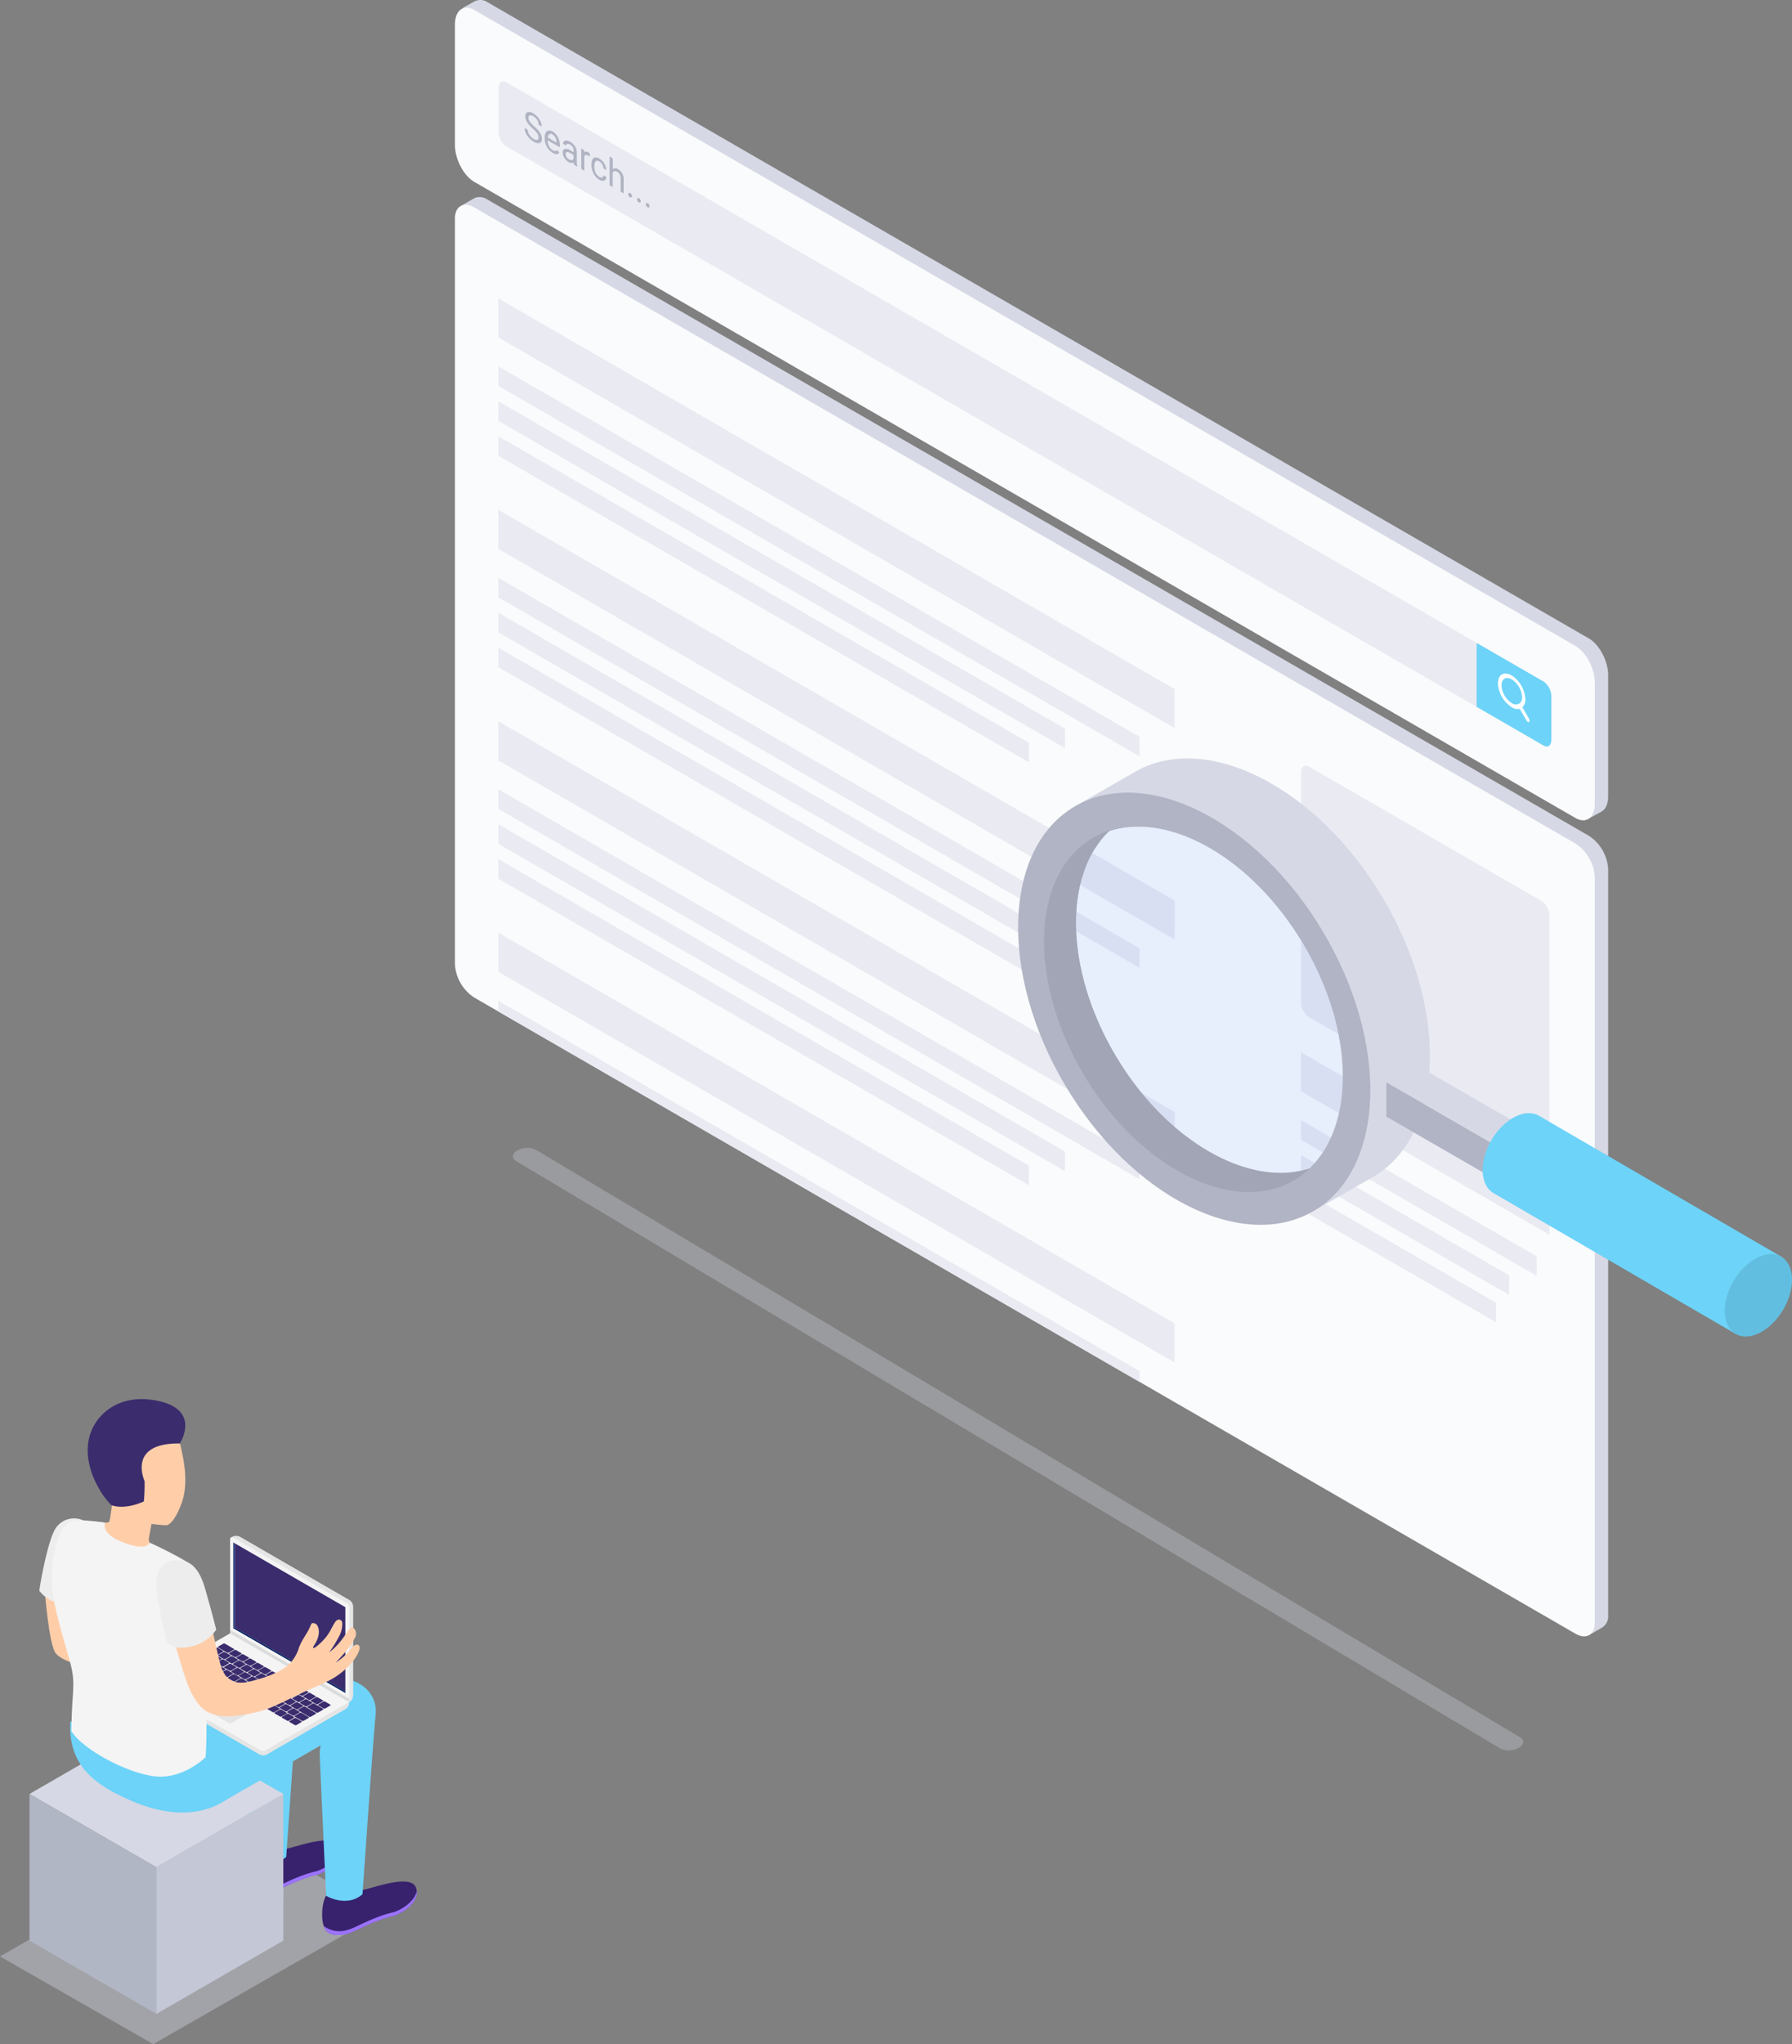 <?xml version="1.0" encoding="UTF-8"?> <svg xmlns="http://www.w3.org/2000/svg" viewBox="0 0 438.57 500"><rect x="0" y="0" width="438.57" height="500" fill="#808080" stroke="none"/><defs><style>.cls-1,.cls-11,.cls-12{fill:#d6d8e5;}.cls-2{fill:#fafbfc;}.cls-3{fill:#e9eaf2;}.cls-4{fill:#6DD3F8;}.cls-5{fill:#b0b3c1;}.cls-6{fill:#fff;}.cls-7{fill:#b1b4c4;}.cls-8{fill:#a1a5b5;}.cls-9{fill:#3e7eff;}.cls-10,.cls-9{opacity:0.1;}.cls-11{opacity:0.3;}.cls-12{opacity:0.4;}.cls-13{fill:#b1b6c4;}.cls-14{fill:#c4c7d6;}.cls-15{fill:#38226d;}.cls-16{fill:#9c73ff;}.cls-17{fill:#ffcea9;}.cls-18{fill:#ededed;}.cls-19{fill:#e5e5e5;}.cls-20{fill:#f4f4f4;}.cls-21{fill:#bfbfbf;}.cls-22{fill:#3a2c6d;}.cls-23{fill:#dceeff;}.cls-24{fill:#dbdbdb;}.cls-25{fill:#1e3779;}.cls-26{fill:#031f60;}</style></defs><title>Search_SVG</title><g id="Слой_2" data-name="Слой 2"><g id="Слой_1-2" data-name="Слой 1"><path class="cls-1" d="M388.86,204.44,119.34,48.84a3.44,3.44,0,0,0-3.16-.42h0l0,0-.27.16-2.94,1.7,1.69,2.39V233.94a10.44,10.44,0,0,0,4.72,8.18L388.53,397.54l.38,2.41,3.27-1.89h0a3.31,3.31,0,0,0,1.4-3.06V212.62A10.44,10.44,0,0,0,388.86,204.44Z"></path><path class="cls-2" d="M390.3,214.52V396.89c0,3-2.1,4.23-4.72,2.72L116.06,244a10.44,10.44,0,0,1-4.72-8.18V53.46c0-3,2.11-4.24,4.72-2.73L385.58,206.34A10.41,10.41,0,0,1,390.3,214.52Z"></path><polygon class="cls-3" points="287.46 178.09 121.97 82.54 121.97 73 287.46 168.55 287.46 178.09"></polygon><polygon class="cls-3" points="278.88 185 121.97 94.4 121.97 89.63 278.88 180.23 278.88 185"></polygon><polygon class="cls-3" points="260.62 183 121.97 102.94 121.97 98.17 260.62 178.23 260.62 183"></polygon><polygon class="cls-3" points="251.81 186.45 121.97 111.49 121.97 106.72 251.81 181.68 251.81 186.45"></polygon><polygon class="cls-3" points="379.21 302.03 318.4 266.92 318.4 257.38 379.21 292.48 379.21 302.03"></polygon><polygon class="cls-3" points="376.06 312.07 318.4 278.78 318.4 274.01 376.06 307.3 376.06 312.07"></polygon><polygon class="cls-3" points="369.35 316.74 318.4 287.32 318.4 282.55 369.35 311.97 369.35 316.74"></polygon><polygon class="cls-3" points="366.11 323.41 318.4 295.87 318.4 291.1 366.11 318.64 366.11 323.41"></polygon><polygon class="cls-3" points="287.46 229.81 121.97 134.26 121.97 124.72 287.46 220.27 287.46 229.81"></polygon><polygon class="cls-3" points="278.88 236.72 121.97 146.13 121.97 141.35 278.88 231.95 278.88 236.72"></polygon><polygon class="cls-3" points="260.62 234.72 121.97 154.67 121.97 149.9 260.62 229.95 260.62 234.72"></polygon><polygon class="cls-3" points="251.81 238.18 121.97 163.21 121.97 158.44 251.81 233.4 251.81 238.18"></polygon><polygon class="cls-3" points="287.46 281.54 121.97 185.99 121.97 176.44 287.46 272 287.46 281.54"></polygon><polygon class="cls-3" points="278.88 288.45 121.97 197.85 121.97 193.08 278.88 283.67 278.88 288.45"></polygon><polygon class="cls-3" points="260.62 286.45 121.97 206.39 121.97 201.62 260.62 281.67 260.62 286.45"></polygon><polygon class="cls-3" points="251.81 289.9 121.97 214.94 121.97 210.16 251.81 285.13 251.81 289.9"></polygon><polygon class="cls-3" points="287.46 333.26 121.97 237.71 121.97 228.17 287.46 323.72 287.46 333.26"></polygon><polygon class="cls-3" points="278.89 335.4 278.89 338.02 121.97 247.42 121.97 244.8 278.89 335.4"></polygon><path class="cls-3" d="M377.32,281.69l-57-32.92a4.55,4.55,0,0,1-1.89-3.61V188.93c0-1.39.85-2,1.89-1.43l57,32.92a4.55,4.55,0,0,1,1.89,3.61v56.23C379.21,281.65,378.36,282.29,377.32,281.69Z"></path><path class="cls-1" d="M388.86,156.17,119.34.56a3.11,3.11,0,0,0-3-.31h0l0,0-.06,0-3,1.68,1.32,2.14V33.64c0,3.47,2.12,7.51,4.73,9L388.28,197.94l.14,2.52,3.41-1.88.08-.05.1-.05h0c1-.59,1.57-1.91,1.57-3.77V165.2C393.58,161.72,391.46,157.68,388.86,156.17Z"></path><path class="cls-2" d="M385.58,200.09,116.06,44.48c-2.61-1.51-4.72-5.55-4.72-9V6c0-3.47,2.11-5.07,4.72-3.57L385.58,158c2.61,1.51,4.73,5.55,4.73,9v29.51C390.31,200,388.19,201.59,385.58,200.09Z"></path><path class="cls-3" d="M377.32,182.09,123.86,35.76A4.52,4.52,0,0,1,122,32.15V21.55c0-1.39.84-2,1.89-1.43L377.32,166.46a4.53,4.53,0,0,1,1.89,3.61v10.59C379.21,182.06,378.36,182.7,377.32,182.09Z"></path><path class="cls-4" d="M377.79,182.37,361.4,172.9V157.27l16.39,9.46a4.53,4.53,0,0,1,1.89,3.61v10.6C379.68,182.33,378.83,183,377.79,182.37Z"></path><path class="cls-5" d="M130.47,31.53A8,8,0,0,1,129,29.9a2.83,2.83,0,0,1-.44-1.44q0-.8.54-1a1.71,1.71,0,0,1,1.43.3,4.35,4.35,0,0,1,1.79,2,2.94,2.94,0,0,1,.26,1.18l-.77-.45a2.19,2.19,0,0,0-.33-1.15,2.63,2.63,0,0,0-.95-.89,1.16,1.16,0,0,0-.88-.23c-.21.07-.32.28-.32.62a1.57,1.57,0,0,0,.3.87,5.75,5.75,0,0,0,1,1.11A10.72,10.72,0,0,1,131.82,32a4.29,4.29,0,0,1,.61,1,2.65,2.65,0,0,1,.19,1c0,.54-.18.87-.55,1a2,2,0,0,1-1.47-.36,5,5,0,0,1-1.12-.91,4.69,4.69,0,0,1-.8-1.19,3,3,0,0,1-.28-1.21l.77.45a2.08,2.08,0,0,0,.39,1.18,3.21,3.21,0,0,0,1,1,1.34,1.34,0,0,0,.93.25c.22-.07.32-.27.32-.6a1.63,1.63,0,0,0-.3-.93A6.87,6.87,0,0,0,130.47,31.53Z"></path><path class="cls-5" d="M135.28,37.39a3.88,3.88,0,0,1-1.43-1.49,4.3,4.3,0,0,1-.55-2.1v-.15a2.39,2.39,0,0,1,.25-1.19.94.94,0,0,1,.68-.51,1.41,1.41,0,0,1,1,.22,3.32,3.32,0,0,1,1.31,1.39,4.59,4.59,0,0,1,.47,2.11V36L134,34.33a3.15,3.15,0,0,0,.37,1.41,2.41,2.41,0,0,0,.91,1,1.14,1.14,0,0,0,.66.2.79.79,0,0,0,.48-.22l.45.67C136.55,37.8,136,37.81,135.28,37.39Zm-.09-4.52a.69.69,0,0,0-.75-.06,1.07,1.07,0,0,0-.37.84l2.16,1.25v-.07a2.65,2.65,0,0,0-.31-1.18A1.9,1.9,0,0,0,135.19,32.87Z"></path><path class="cls-5" d="M140.49,40.3a2.37,2.37,0,0,1-.11-.58,1.16,1.16,0,0,1-1.23-.09,3,3,0,0,1-1-1,2.33,2.33,0,0,1-.41-1.29c0-.52.17-.82.51-.91a2.07,2.07,0,0,1,1.44.4l.72.41v-.39a1.66,1.66,0,0,0-.23-.84,1.8,1.8,0,0,0-.68-.66.91.91,0,0,0-.67-.15.37.37,0,0,0-.26.4l-.75-.43a.79.79,0,0,1,.23-.59.81.81,0,0,1,.63-.19,2.07,2.07,0,0,1,.86.3,3.18,3.18,0,0,1,1.17,1.1,2.79,2.79,0,0,1,.44,1.44v2.3a4.08,4.08,0,0,0,.15,1.18v.07ZM139.26,39a1.13,1.13,0,0,0,.66.17.53.53,0,0,0,.45-.28v-1l-.58-.34c-.9-.52-1.35-.47-1.35.14a1.35,1.35,0,0,0,.23.76A1.69,1.69,0,0,0,139.26,39Z"></path><path class="cls-5" d="M144.35,38.32a3.27,3.27,0,0,0-.36-.25q-.72-.42-1,.15v3.54l-.73-.43v-5l.71.41,0,.58c.24-.3.58-.33,1-.07a1.27,1.27,0,0,1,.32.25Z"></path><path class="cls-5" d="M146.69,43.28a.82.82,0,0,0,.69.12.52.52,0,0,0,.33-.5l.69.4a1,1,0,0,1-.25.67.87.87,0,0,1-.63.26,1.65,1.65,0,0,1-.83-.25,3.6,3.6,0,0,1-1.4-1.49,4.54,4.54,0,0,1-.53-2.16v-.15A2.41,2.41,0,0,1,145,39a.85.85,0,0,1,.66-.49,1.6,1.6,0,0,1,1,.27,3.39,3.39,0,0,1,1.21,1.2,3.27,3.27,0,0,1,.51,1.6l-.69-.4a2.31,2.31,0,0,0-.32-1,2.13,2.13,0,0,0-.71-.72q-.56-.31-.87,0a1.64,1.64,0,0,0-.31,1.17v.16a3.54,3.54,0,0,0,.31,1.51A2.19,2.19,0,0,0,146.69,43.28Z"></path><path class="cls-5" d="M150,41.4a1,1,0,0,1,1.28,0A2.79,2.79,0,0,1,152.63,44v3.3l-.74-.43v-3.3a1.87,1.87,0,0,0-.21-.92A1.81,1.81,0,0,0,151,42a.93.93,0,0,0-.63-.14.64.64,0,0,0-.43.34v3.55l-.74-.43V38.28l.74.42Z"></path><path class="cls-5" d="M153.75,47.52a.36.36,0,0,1,.12-.31c.07-.05.19,0,.34,0a1,1,0,0,1,.34.35.88.88,0,0,1,.12.44.3.3,0,0,1-.12.28c-.08.05-.19,0-.34,0a.85.85,0,0,1-.34-.34A.84.84,0,0,1,153.75,47.52Z"></path><path class="cls-5" d="M155.9,48.76a.33.33,0,0,1,.12-.3c.07-.06.19,0,.34,0a.95.95,0,0,1,.46.79.3.3,0,0,1-.12.28c-.07,0-.19,0-.34,0a.85.85,0,0,1-.34-.34A.84.84,0,0,1,155.9,48.76Z"></path><path class="cls-5" d="M158.05,50a.33.33,0,0,1,.12-.3c.07-.06.19,0,.34,0a.8.8,0,0,1,.34.34.91.91,0,0,1,.12.44.32.32,0,0,1-.12.29c-.07,0-.19,0-.34-.06a.85.85,0,0,1-.34-.34A.84.84,0,0,1,158.05,50Z"></path><g id="Search"><path class="cls-6" d="M374.19,175.76l-1.6-2.75a2.57,2.57,0,0,0,.72-2,7.42,7.42,0,0,0-3.35-5.81c-1.86-1.07-3.36-.2-3.36,1.94A7.4,7.4,0,0,0,370,173a2.61,2.61,0,0,0,1.94.4l1.61,2.79c.19.32.49.5.68.39S374.37,176.09,374.19,175.76Zm-2.37-3.64a.28.28,0,0,0-.18,0,.27.27,0,0,0-.1.13A1.91,1.91,0,0,1,370,172a5.56,5.56,0,0,1-2.52-4.36c0-1.61,1.13-2.26,2.52-1.45a5.55,5.55,0,0,1,2.51,4.36A1.83,1.83,0,0,1,371.82,172.12Z"></path></g><path class="cls-1" d="M338.43,219.64c-16.2-27.3-43.47-41-60.91-30.69l-15.16,8.71,5.81,9.67a22.31,22.31,0,0,1,3.3-4.09c14.74-4.78,35,6.63,47.5,27.64s12.76,44.29,1.51,54.94a21.59,21.59,0,0,1-4.55.91l5.67,9.42,14.57-8.35C353.61,277.45,354.62,246.93,338.43,219.64Z"></path><path class="cls-7" d="M323.85,228c-16.2-27.3-43.47-41-60.91-30.69s-18.45,40.87-2.25,68.17,43.47,41,60.91,30.68S340.05,255.28,323.85,228Zm-3.37,57.83c-14.75,4.78-35-6.63-47.5-27.65s-12.76-44.28-1.51-54.93c14.74-4.78,35,6.63,47.5,27.64S331.73,275.17,320.48,285.82Z"></path><path class="cls-8" d="M273,258.17c-12.47-21-12.76-44.28-1.51-54.93,6.43-2.09,13.92-1.09,21.35,2.44-9.12-4.34-18.31-4.91-25.54-.62-14.85,8.81-15.79,34.67-2.1,57.74s36.84,34.64,51.69,25.83a20.2,20.2,0,0,0,3.61-2.81C305.73,290.6,285.45,279.19,273,258.17Z"></path><path class="cls-9" d="M319,230.88c-12.47-21-32.76-32.42-47.5-27.64-11.25,10.65-11,33.92,1.51,54.93s32.75,32.43,47.5,27.65C331.73,275.17,331.44,251.9,319,230.88Z"></path><polygon class="cls-7" points="339.29 264.71 371.98 283.56 371.98 291.98 339.29 273.13 339.29 264.71"></polygon><polygon class="cls-1" points="346.58 260.5 379.27 279.35 371.98 283.56 339.29 264.71 346.58 260.5"></polygon><path class="cls-4" d="M365.05,278.8c3.09-5.22,8.3-7.84,11.63-5.86l59.38,34.52-11.31,18.8-59.27-34.45C362.15,289.83,362,284,365.05,278.8Z"></path><path class="cls-4" d="M436.38,320.4c-3.1,5.21-8.3,7.84-11.63,5.86s-3.53-7.8-.43-13,8.3-7.84,11.63-5.86S439.47,315.19,436.38,320.4Z"></path><path class="cls-10" d="M436.38,320.4c-3.1,5.21-8.3,7.84-11.63,5.86s-3.53-7.8-.43-13,8.3-7.84,11.63-5.86S439.47,315.19,436.38,320.4Z"></path><path class="cls-11" d="M367.22,427.72,126.3,284c-1.16-.66-1-1.83.32-2.6h0a5,5,0,0,1,4.5-.18L372,424.94c1.16.67,1,1.83-.32,2.6h0A5,5,0,0,1,367.22,427.72Z"></path><polygon class="cls-12" points="37.5 500 0 478.55 56.13 446.42 93.63 467.87 37.5 500"></polygon><polygon class="cls-1" points="38.28 456.75 7.22 438.81 38.28 420.88 69.34 438.81 38.28 456.75"></polygon><polygon class="cls-13" points="38.28 492.61 7.22 474.68 7.22 438.81 38.28 456.75 38.28 492.61"></polygon><polygon class="cls-14" points="69.34 474.68 38.28 492.61 38.28 456.75 69.34 438.81 69.34 474.68"></polygon><g id="Men_5"><path class="cls-15" d="M80,463.39a10.57,10.57,0,0,0,8-1c1.93.06,12.39-4.42,13.81-.66,1.25,3.3-3.28,6.35-5.7,6.93-5.29,1.28-9.2,3.92-11.32,4.36-1.58.34-3.63.56-4.89-.69C78.41,470.87,78.54,465.36,80,463.39Z"></path><path class="cls-16" d="M84.81,472.14c2.12-.45,6-3.08,11.32-4.36,2-.49,5.52-2.71,5.87-5.36.47,3-3.62,5.73-5.87,6.27-5.29,1.28-9.2,3.92-11.32,4.36-1.58.34-3.63.56-4.89-.69a3,3,0,0,1-.69-1.26A6.33,6.33,0,0,0,84.81,472.14Z"></path><path class="cls-15" d="M61.16,453.35a10.63,10.63,0,0,0,8-1c1.93.06,12.38-4.42,13.81-.66,1.24,3.3-3.29,6.34-5.71,6.93C72,459.93,68.07,462.57,66,463c-1.58.34-3.63.55-4.89-.69C59.55,460.83,59.68,455.31,61.16,453.35Z"></path><path class="cls-16" d="M66,462.1c2.12-.45,6-3.08,11.31-4.36,2-.49,5.53-2.71,5.88-5.36.47,3-3.62,5.72-5.88,6.27C72,459.93,68.07,462.57,66,463c-1.58.34-3.63.55-4.89-.69a3.14,3.14,0,0,1-.69-1.26A6.33,6.33,0,0,0,66,462.1Z"></path><path class="cls-4" d="M31.79,440.33c8.16,3.58,15.85,4.15,22.14.77l6.5-3.75c.39,8.39.76,16.45.76,16.45s5,3.77,8.86.41c0,0,.81-11.78,1.63-23.36l6.82-3.93a8.41,8.41,0,0,0-.26,1.89c.05,2.2,1.58,34.91,1.58,34.91s5,3,8.9-.38c0,0,2.61-37.9,3.21-43.95.68-6.81-6.88-10.17-11.67-8.42-1.11.4-3.85,1.42-7.31,2.71.15-1.89.27-3.37.36-4.21.67-6.81-6.89-10.16-11.67-8.42-4.36,1.59-33.79,12.63-33.79,12.63a75,75,0,0,0,1,8.43l-11.63-1C16.56,432.06,23.64,436.74,31.79,440.33Zm20.3-18.84L59.87,417a10.43,10.43,0,0,0-.25,1.67Z"></path><path class="cls-17" d="M10.88,388s1,14.46,2.86,16.54S22.05,408,22.05,408L27,416.14s-4.51-25.86-5.49-26.48S10.88,388,10.88,388Z"></path><path id="_Контур_" data-name="&lt;Контур&gt;" class="cls-18" d="M20.39,371.9A5.39,5.39,0,0,0,13.51,374c-1.82,3-3.71,13.34-3.88,15.11,0,0,2.55,3.52,6.38,2.93Z"></path><path id="_Контур_2" data-name="&lt;Контур&gt;" class="cls-17" d="M22.13,372.08c2.5.12,4.36.76,4.67,0a33.41,33.41,0,0,0,.57-3.91c-.29-.73-.54-1.51-.54-1.51-3.14-1.93-4.13-5.32-4.54-9.27-.7-6.75,2.94-12.66,9.7-13.37,6.34-.66,11,3.8,12.26,9.93.67,3,2,8.74.2,13.71-1,2.78-2.31,5-3.61,5.42a33.28,33.28,0,0,1-3.76-.33h0s-.34,1.88-.57,3.08-.14,1.84,2.25,3.32-3.62,4.51-7.55,4.21-8.36-2.67-9.57-5.21C20.29,375.34,20.41,372,22.13,372.08Z"></path><g id="_Группа_" data-name="&lt;Группа&gt;"><g id="_Группа_2" data-name="&lt;Группа&gt;"><g id="_Группа_3" data-name="&lt;Группа&gt;"><path id="_Контур_3" data-name="&lt;Контур&gt;" class="cls-19" d="M85.45,416.32h0a2,2,0,0,1-1,1.76l-19.06,11a2,2,0,0,1-2,0L36.64,413.66a2,2,0,0,1-1-1.76v-.15Z"></path><path id="_Контур_4" data-name="&lt;Контур&gt;" class="cls-19" d="M84.44,418.08l-19.06,11a2,2,0,0,1-1,.27v-13H85.45A2,2,0,0,1,84.44,418.08Z"></path><g id="_Группа_4" data-name="&lt;Группа&gt;"><path id="_Контур_5" data-name="&lt;Контур&gt;" class="cls-20" d="M65.08,428.08a1.46,1.46,0,0,1-1.43,0l-27.76-16c-.35-.21-.35-.54,0-.74L56.34,399.5l29.11,16.82Z"></path></g><g id="_Группа_5" data-name="&lt;Группа&gt;"><polygon id="_Контур_6" data-name="&lt;Контур&gt;" class="cls-21" points="47.3 416.32 47.44 416.4 56.33 421.53 61.22 418.71 61.35 418.63 52.32 413.42 47.3 416.32"></polygon><polygon id="_Контур_7" data-name="&lt;Контур&gt;" class="cls-19" points="47.44 416.4 56.33 421.53 61.22 418.71 52.32 413.58 47.44 416.4"></polygon></g><path class="cls-22" d="M77.9,417.15l1.29.74a.46.46,0,0,0,.41,0l1.22-.71c.12-.07.13-.17,0-.23l-1.28-.74a.46.46,0,0,0-.41,0l-1.23.71C77.81,417,77.8,417.09,77.9,417.15Z"></path><path class="cls-22" d="M76.09,416.1l1.28.74a.46.46,0,0,0,.41,0l1.22-.71c.13-.07.14-.17,0-.23l-1.28-.74a.46.46,0,0,0-.41,0l-1.22.7C76,415.93,76,416,76.09,416.1Z"></path><path class="cls-22" d="M74.27,415.05l1.29.74a.44.44,0,0,0,.4,0l1.23-.7c.12-.07.13-.18,0-.24l-1.29-.74a.44.44,0,0,0-.4,0l-1.23.7C74.18,414.88,74.17,415,74.27,415.05Z"></path><path class="cls-22" d="M72.46,414l1.28.74a.46.46,0,0,0,.41,0l1.22-.7c.12-.07.14-.18,0-.24L74.12,413a.46.46,0,0,0-.41,0l-1.22.7C72.36,413.83,72.35,413.94,72.46,414Z"></path><path class="cls-22" d="M70.64,413l1.28.74a.46.46,0,0,0,.41,0l1.23-.71c.12-.07.13-.18,0-.24L72.3,412a.46.46,0,0,0-.41,0l-1.22.71C70.55,412.79,70.53,412.89,70.64,413Z"></path><path class="cls-22" d="M68.82,411.9l1.29.74a.44.44,0,0,0,.4,0l1.23-.71c.12-.07.13-.18,0-.24l-1.28-.74a.46.46,0,0,0-.41,0l-1.23.71C68.73,411.74,68.72,411.84,68.82,411.9Z"></path><path class="cls-22" d="M67,410.85l1.28.75a.46.46,0,0,0,.41,0l1.22-.71c.12-.07.14-.17,0-.23l-1.28-.75a.46.46,0,0,0-.41,0l-1.22.71C66.92,410.69,66.9,410.79,67,410.85Z"></path><path class="cls-22" d="M65.19,409.81l1.28.74a.46.46,0,0,0,.41,0l1.23-.71c.12-.07.13-.17,0-.23l-1.29-.74a.46.46,0,0,0-.41,0l-1.22.71C65.1,409.64,65.09,409.75,65.19,409.81Z"></path><path class="cls-22" d="M63.37,408.76l1.29.74a.46.46,0,0,0,.41,0l1.22-.71c.12-.07.13-.17,0-.23L65,407.8a.46.46,0,0,0-.41,0l-1.23.71C63.28,408.59,63.27,408.7,63.37,408.76Z"></path><path class="cls-22" d="M61.56,407.71l1.28.74a.46.46,0,0,0,.41,0l1.22-.7c.12-.07.14-.18,0-.24l-1.28-.74a.46.46,0,0,0-.41,0l-1.22.7C61.47,407.54,61.45,407.65,61.56,407.71Z"></path><path class="cls-22" d="M59.74,406.66l1.28.74a.46.46,0,0,0,.41,0l1.23-.7c.12-.07.13-.18,0-.24l-1.29-.74a.44.44,0,0,0-.4,0l-1.23.7C59.65,406.49,59.64,406.6,59.74,406.66Z"></path><path class="cls-22" d="M57.93,405.61l1.28.74a.49.49,0,0,0,.41,0l1.22-.71c.12-.07.14-.18,0-.24l-1.28-.74a.46.46,0,0,0-.41,0l-1.23.71C57.83,405.45,57.82,405.55,57.93,405.61Z"></path><path class="cls-22" d="M56.11,404.56l1.28.74a.46.46,0,0,0,.41,0l1.23-.71c.12-.07.13-.18,0-.24l-1.28-.74a.46.46,0,0,0-.41,0l-1.22.71C56,404.4,56,404.5,56.11,404.56Z"></path><path class="cls-22" d="M53.42,403l2.16,1.24a.41.41,0,0,0,.4,0l1.23-.71c.12-.07.13-.17,0-.23l-2.16-1.25a.46.46,0,0,0-.41,0l-1.22.7C53.33,402.84,53.31,403,53.42,403Z"></path><path class="cls-22" d="M73.45,416.61l1.28.74a.46.46,0,0,0,.41,0l1.23-.71c.12-.07.13-.17,0-.23l-1.29-.74a.46.46,0,0,0-.41,0l-1.22.71C73.36,416.44,73.35,416.55,73.45,416.61Z"></path><path class="cls-22" d="M71.63,415.56l1.28.74a.46.46,0,0,0,.41,0l1.23-.71c.12-.07.13-.17,0-.23l-1.29-.74a.46.46,0,0,0-.41,0l-1.22.71C71.54,415.39,71.53,415.5,71.63,415.56Z"></path><path class="cls-22" d="M69.81,414.51l1.28.74a.46.46,0,0,0,.41,0l1.23-.71c.12-.07.13-.17,0-.23l-1.29-.74a.46.46,0,0,0-.41,0l-1.22.71C69.72,414.34,69.71,414.45,69.81,414.51Z"></path><path class="cls-22" d="M68,413.46l1.28.74a.46.46,0,0,0,.41,0l1.23-.71c.12-.07.13-.17,0-.23l-1.29-.74a.44.44,0,0,0-.4,0l-1.23.71C67.9,413.29,67.89,413.4,68,413.46Z"></path><path class="cls-22" d="M66.19,412.41l1.28.74a.43.43,0,0,0,.41,0l1.22-.71c.12-.07.14-.17,0-.23l-1.28-.75a.46.46,0,0,0-.41,0l-1.22.71C66.1,412.25,66.08,412.35,66.19,412.41Z"></path><path class="cls-22" d="M64.37,411.36l1.28.74a.46.46,0,0,0,.41,0l1.22-.71c.12-.07.14-.17,0-.24L66,410.4a.46.46,0,0,0-.41,0l-1.22.71C64.28,411.2,64.26,411.3,64.37,411.36Z"></path><path class="cls-22" d="M62.55,410.31l1.28.74a.46.46,0,0,0,.41,0l1.22-.71c.12-.07.14-.18,0-.24l-1.28-.74a.46.46,0,0,0-.41,0l-1.22.71C62.46,410.15,62.44,410.25,62.55,410.31Z"></path><path class="cls-22" d="M60.73,409.26,62,410a.46.46,0,0,0,.41,0l1.22-.71c.13-.07.14-.18,0-.24l-1.28-.74a.46.46,0,0,0-.41,0l-1.22.71C60.64,409.1,60.62,409.2,60.73,409.26Z"></path><path class="cls-22" d="M58.91,408.21l1.28.74a.46.46,0,0,0,.41,0l1.23-.71c.12-.07.13-.18,0-.24l-1.28-.74a.46.46,0,0,0-.41,0l-1.22.71C58.82,408.05,58.8,408.15,58.91,408.21Z"></path><path class="cls-22" d="M57.09,407.16l1.28.74a.46.46,0,0,0,.41,0l1.23-.71c.12-.07.13-.18,0-.24l-1.29-.74a.46.46,0,0,0-.41,0l-1.22.71C57,407,57,407.1,57.09,407.16Z"></path><path class="cls-22" d="M55.27,406.11l1.28.74a.46.46,0,0,0,.41,0l1.23-.7c.12-.07.13-.18,0-.24l-1.29-.74a.46.46,0,0,0-.41,0l-1.22.71C55.18,406,55.17,406.05,55.27,406.11Z"></path><path class="cls-22" d="M53.45,405.06l1.28.74a.46.46,0,0,0,.41,0l1.23-.7c.12-.07.13-.18,0-.24l-1.29-.74a.46.46,0,0,0-.41,0l-1.22.7C53.36,404.89,53.35,405,53.45,405.06Z"></path><path class="cls-22" d="M75.27,417.66l2.16,1.24a.46.46,0,0,0,.41,0l1.22-.71c.12-.07.13-.18,0-.24l-2.16-1.24a.49.49,0,0,0-.41,0l-1.22.71C75.18,417.49,75.16,417.6,75.27,417.66Z"></path><path class="cls-22" d="M53.3,403.06l1.28.74c.11.06.11.16,0,.22l-1.29.75a.42.42,0,0,1-.38,0l-.1-.06a.38.38,0,0,0-.36,0l-1.36.79a.42.42,0,0,1-.38,0l-.82-.47a.12.12,0,0,1,0-.22l1.28-.74.27-.15.19-.11.19-.11,1.1-.64A.42.42,0,0,1,53.3,403.06Z"></path><path class="cls-22" d="M70.86,421.21l1.28.74a.46.46,0,0,0,.41,0l1.22-.71c.12-.07.14-.17,0-.23l-1.28-.74a.46.46,0,0,0-.41,0l-1.22.7C70.76,421,70.75,421.15,70.86,421.21Z"></path><path class="cls-22" d="M69,420.16l1.29.74a.46.46,0,0,0,.41,0l1.22-.71c.12-.07.13-.18,0-.24l-1.28-.74a.46.46,0,0,0-.41,0l-1.23.71C69,420,68.94,420.1,69,420.16Z"></path><path class="cls-22" d="M67.23,419.12l1.29.74a.44.44,0,0,0,.4,0l1.23-.71c.12-.07.13-.17,0-.23l-1.28-.74a.46.46,0,0,0-.41,0l-1.23.71C67.14,419,67.13,419.06,67.23,419.12Z"></path><path class="cls-22" d="M51.81,410.21l1.28.74a.46.46,0,0,0,.41,0l1.23-.71c.12-.07.13-.18,0-.24l-1.28-.74a.46.46,0,0,0-.41,0l-1.22.71C51.72,410.05,51.71,410.15,51.81,410.21Z"></path><path class="cls-22" d="M50,409.17l1.28.74a.46.46,0,0,0,.41,0l1.22-.71c.13-.07.14-.17,0-.23l-1.28-.74a.46.46,0,0,0-.41,0l-1.22.71C49.91,409,49.89,409.11,50,409.17Z"></path><path class="cls-22" d="M48.19,408.12l1.28.74a.46.46,0,0,0,.41,0l1.22-.7c.12-.07.14-.18,0-.24l-1.28-.74a.46.46,0,0,0-.41,0l-1.22.7C48.1,408,48.08,408.06,48.19,408.12Z"></path><path class="cls-22" d="M46.38,407.07l1.28.75a.46.46,0,0,0,.41,0l1.22-.71c.12-.07.14-.17,0-.23L48,406.11a.46.46,0,0,0-.41,0l-1.22.71C46.28,406.91,46.27,407,46.38,407.07Z"></path><path class="cls-22" d="M65,417.8l1.75,1a.44.44,0,0,0,.4,0l1.23-.7c.12-.07.13-.18,0-.24l-1.75-1a.46.46,0,0,0-.41,0l-1.22.71C64.86,417.64,64.85,417.74,65,417.8Z"></path><path class="cls-22" d="M53.62,411.26l1.75,1a.46.46,0,0,0,.41,0l1.22-.71c.12-.07.14-.17,0-.23l-1.75-1a.46.46,0,0,0-.41,0l-1.22.71C53.53,411.09,53.52,411.2,53.62,411.26Z"></path><path class="cls-22" d="M55.9,412.57l8.53,4.93a.46.46,0,0,0,.41,0l1.22-.71c.12-.07.13-.17,0-.23l-8.53-4.93a.46.46,0,0,0-.41,0l-1.22.71C55.81,412.41,55.79,412.51,55.9,412.57Z"></path><path class="cls-22" d="M71.2,417.34l1.28.74a.46.46,0,0,0,.41,0l1.22-.7c.12-.07.14-.18,0-.24l-1.28-.74a.46.46,0,0,0-.41,0l-1.23.7C71.1,417.17,71.09,417.28,71.2,417.34Z"></path><path class="cls-22" d="M69.38,416.29l1.28.74a.46.46,0,0,0,.41,0l1.23-.7c.12-.07.13-.18,0-.24L71,415.33a.46.46,0,0,0-.41,0l-1.22.71C69.29,416.12,69.28,416.23,69.38,416.29Z"></path><path class="cls-22" d="M67.57,415.24l1.28.74a.46.46,0,0,0,.41,0l1.22-.71c.12-.07.14-.18,0-.24l-1.28-.74a.46.46,0,0,0-.41,0L67.6,415C67.48,415.08,67.46,415.18,67.57,415.24Z"></path><path class="cls-22" d="M65.75,414.2l1.29.74a.44.44,0,0,0,.4,0l1.23-.71c.12-.07.13-.17,0-.23l-1.29-.74a.44.44,0,0,0-.4,0l-1.23.71C65.66,414,65.65,414.14,65.75,414.2Z"></path><path class="cls-22" d="M63.94,413.15l1.28.74a.46.46,0,0,0,.41,0l1.22-.7c.13-.07.14-.18,0-.24l-1.28-.74a.46.46,0,0,0-.41,0l-1.22.7C63.85,413,63.83,413.09,63.94,413.15Z"></path><path class="cls-22" d="M62.12,412.1l1.29.74a.46.46,0,0,0,.41,0l1.22-.7c.12-.07.13-.18,0-.24l-1.28-.74a.46.46,0,0,0-.41,0l-1.23.71C62,411.93,62,412,62.12,412.1Z"></path><path class="cls-22" d="M60.31,411.05l1.28.74a.46.46,0,0,0,.41,0l1.23-.71c.12-.07.13-.17,0-.24L62,410.09a.46.46,0,0,0-.41,0l-1.22.71C60.22,410.89,60.21,411,60.31,411.05Z"></path><path class="cls-22" d="M58.5,410l1.28.74a.46.46,0,0,0,.41,0l1.22-.71c.12-.07.14-.17,0-.23l-1.28-.74a.46.46,0,0,0-.41,0l-1.22.71C58.4,409.84,58.39,410,58.5,410Z"></path><path class="cls-22" d="M56.68,409l1.28.74a.46.46,0,0,0,.41,0l1.23-.7c.12-.07.13-.18,0-.24L58.34,408a.44.44,0,0,0-.4,0l-1.23.7C56.59,408.79,56.58,408.9,56.68,409Z"></path><path class="cls-22" d="M54.87,407.91l1.28.74a.46.46,0,0,0,.41,0l1.22-.7c.12-.07.14-.18,0-.24L56.53,407a.46.46,0,0,0-.41,0l-1.22.71C54.78,407.75,54.76,407.85,54.87,407.91Z"></path><path class="cls-22" d="M53.05,406.86l1.29.74a.44.44,0,0,0,.4,0l1.23-.71c.12-.07.13-.17,0-.24l-1.28-.74a.46.46,0,0,0-.41,0l-1.23.71C53,406.7,53,406.8,53.05,406.86Z"></path><path class="cls-22" d="M51.24,405.82l1.28.74a.46.46,0,0,0,.41,0l1.22-.71c.13-.07.14-.17,0-.23l-1.28-.74a.46.46,0,0,0-.41,0l-1.22.71C51.15,405.65,51.13,405.76,51.24,405.82Z"></path><path class="cls-22" d="M73,418.39l2.65,1.53a.46.46,0,0,0,.41,0l1.23-.71c.12-.07.13-.17,0-.23l-2.66-1.53a.46.46,0,0,0-.41,0l-1.22.71C72.92,418.22,72.91,418.33,73,418.39Z"></path><path class="cls-22" d="M70.34,418.87l1.28.75a.46.46,0,0,0,.41,0l1.22-.71c.12-.07.14-.17,0-.23L72,417.92a.43.43,0,0,0-.41,0l-1.22.71C70.24,418.71,70.23,418.81,70.34,418.87Z"></path><path class="cls-22" d="M68.52,417.83l1.28.74a.46.46,0,0,0,.41,0l1.23-.71c.12-.07.13-.17,0-.23l-1.29-.74a.44.44,0,0,0-.4,0l-1.23.71C68.43,417.66,68.42,417.77,68.52,417.83Z"></path><path class="cls-22" d="M66.71,416.78l1.28.74a.46.46,0,0,0,.41,0l1.22-.7c.12-.07.14-.18,0-.24l-1.28-.74a.46.46,0,0,0-.41,0l-1.22.7C66.62,416.61,66.6,416.72,66.71,416.78Z"></path><path class="cls-22" d="M64.89,415.73l1.29.74a.46.46,0,0,0,.41,0l1.22-.71c.12-.07.13-.18,0-.24l-1.28-.74a.46.46,0,0,0-.41,0l-1.23.71C64.8,415.57,64.79,415.67,64.89,415.73Z"></path><path class="cls-22" d="M63.08,414.69l1.28.74a.46.46,0,0,0,.41,0L66,414.7c.12-.07.13-.17,0-.23l-1.28-.74a.46.46,0,0,0-.41,0l-1.22.71C63,414.52,63,414.63,63.08,414.69Z"></path><path class="cls-22" d="M61.27,413.64l1.28.74a.46.46,0,0,0,.41,0l1.22-.7c.12-.07.14-.18,0-.24l-1.28-.74a.46.46,0,0,0-.41,0l-1.22.7C61.17,413.47,61.16,413.58,61.27,413.64Z"></path><path class="cls-22" d="M59.45,412.59l1.28.74a.46.46,0,0,0,.41,0l1.23-.7c.12-.07.13-.18,0-.24l-1.29-.74a.44.44,0,0,0-.4,0l-1.23.71C59.36,412.42,59.35,412.53,59.45,412.59Z"></path><path class="cls-22" d="M57.64,411.54l1.28.74a.46.46,0,0,0,.41,0l1.22-.71c.12-.07.14-.17,0-.24l-1.28-.74a.46.46,0,0,0-.41,0l-1.22.71C57.55,411.38,57.53,411.48,57.64,411.54Z"></path><path class="cls-22" d="M55.82,410.5l1.29.74a.46.46,0,0,0,.41,0l1.22-.71c.12-.07.13-.17,0-.23l-1.28-.74a.46.46,0,0,0-.41,0l-1.23.71C55.73,410.33,55.72,410.44,55.82,410.5Z"></path><path class="cls-22" d="M54,409.45l1.28.74a.46.46,0,0,0,.41,0l1.23-.7c.12-.07.13-.18,0-.24l-1.29-.74a.46.46,0,0,0-.41,0l-1.22.7C53.92,409.28,53.91,409.39,54,409.45Z"></path><path class="cls-22" d="M52.2,408.4l1.28.74a.46.46,0,0,0,.41,0l1.22-.71c.12-.07.14-.18,0-.24l-1.28-.74a.46.46,0,0,0-.41,0l-1.22.71C52.1,408.24,52.09,408.34,52.2,408.4Z"></path><path class="cls-22" d="M48.14,406.06l3.53,2a.44.44,0,0,0,.4,0l1.23-.71c.12-.07.13-.17,0-.23l-3.53-2a.46.46,0,0,0-.41,0l-1.22.7C48.05,405.89,48,406,48.14,406.06Z"></path><path class="cls-22" d="M72.15,419.92l1.75,1a.49.49,0,0,0,.41,0l1.22-.71c.12-.07.14-.18,0-.24l-1.75-1a.46.46,0,0,0-.41,0l-1.22.71C72.06,419.76,72,419.86,72.15,419.92Z"></path></g><g id="_Группа_6" data-name="&lt;Группа&gt;"><g id="_Группа_7" data-name="&lt;Группа&gt;"><g id="_Группа_8" data-name="&lt;Группа&gt;"><path id="_Контур_8" data-name="&lt;Контур&gt;" class="cls-19" d="M85.45,416.32h0L56.34,399.5V376.61l.22-.52.24-.12h0a2,2,0,0,1,2,0l26.64,15.39a2,2,0,0,1,1,1.74v21.48C86.27,415.69,86.07,416,85.45,416.32Z"></path><path id="_Контур_9" data-name="&lt;Контур&gt;" class="cls-19" d="M82.78,394.13,56.34,377.37v-.76l.22-.52.24-.12a2,2,0,0,1,2,0l26.64,15.39a2.08,2.08,0,0,1,.77.79Z"></path><path id="_Контур_10" data-name="&lt;Контур&gt;" class="cls-23" d="M57,376.09,85,392.23a1,1,0,0,1,.49.85v23.24L56.34,399.5v-23A.45.45,0,0,1,57,376.09Z"></path><path id="_Контур_11" data-name="&lt;Контур&gt;" class="cls-20" d="M57,376.09,85,392.23a1,1,0,0,1,.49.85v23.24L56.34,399.5v-23A.45.45,0,0,1,57,376.09Z"></path><polygon id="_Контур_12" data-name="&lt;Контур&gt;" class="cls-24" points="85.45 416.31 85.45 415.49 56.34 398.67 56.34 399.5 85.45 416.31"></polygon></g><polygon id="_Контур_13" data-name="&lt;Контур&gt;" class="cls-25" points="57.09 398.28 57.09 377.29 57.45 377.5 57.45 398.11 57.09 398.28"></polygon><polygon id="_Контур_14" data-name="&lt;Контур&gt;" class="cls-22" points="57.45 377.5 57.45 398.11 84.52 413.7 84.52 393.13 57.45 377.5"></polygon><polygon id="_Контур_15" data-name="&lt;Контур&gt;" class="cls-26" points="57.09 398.28 84.52 414.11 84.52 413.7 57.45 398.11 57.09 398.28"></polygon></g></g></g></g><path id="_Контур_16" data-name="&lt;Контур&gt;" class="cls-20" d="M25.74,372.45c-.69,1.72,1.07,3.84,5.76,5.31s5.12-.42,5.12-.42a94.61,94.61,0,0,1,9.13,4.7c2.81,2,4.06,7.67,4.44,17.29.44,11.14.48,27.66.11,30.51,0,0-5.27,5.24-12,4.69S20.22,428,17.47,423.41c.07-9.76,1.22-11.35-.36-17-3.62-12.87-5.53-18.15-3.77-26.7,1.45-7.05,3.48-7.93,6.27-7.86A58,58,0,0,1,25.74,372.45Z"></path><path id="_Контур_17" data-name="&lt;Контур&gt;" class="cls-17" d="M61.27,411.27c-5.52,1.39-6.82-2.09-7.55-5C52,399.3,51,393,49.7,389c-1.54-4.68-3.16-5.43-5.44-6.34-2.67-1.07-5,1.19-4.07,7.14,1.05,7.05,2.43,12,5.06,20.33.69,2.18,2.23,6.05,4.54,7.92,2.86,2.3,7.15,2.2,13.66.59,2.77-.69,5.81-2.35,11-4.8,1.41-.65,2.51-1.09,5.21-2.35a18.5,18.5,0,0,0,6.93-5.41c1.42-2.05,1.61-3,1.32-3.48s-1-.46-1.76.4a15.2,15.2,0,0,1-4,3.69s1.74-1.81,2.69-3A14.63,14.63,0,0,0,87,400.31c.5-1.19-.53-2.82-1.31-2s-1.16,1.73-2.59,3.44a14.72,14.72,0,0,1-2.56,2.44,27.44,27.44,0,0,0,2.36-3.79,6.25,6.25,0,0,0,.86-3.44c0-.62-.92-1.36-1.75-.18s-1.23,2.73-3,4.54c-1.26,1.31-2.33,2.06-2.37,1.7s.77-1.09,1.22-2.61,0-3.14-.85-3.32-.68-.13-1.35,1.3S74,400.9,73.17,403a9.23,9.23,0,0,1-2.27,3.91C69.54,408.35,66.53,410,61.27,411.27Z"></path><path id="_Контур_18" data-name="&lt;Контур&gt;" class="cls-18" d="M42.22,381.73c3.69-.55,6.3,1.11,7.93,6.71s2.77,10.19,2.77,10.19a10.06,10.06,0,0,1-6.19,4.11c-4.41,1.06-6-1.05-6-1.05s-1.23-5.86-2-9.85S37.65,382.4,42.22,381.73Z"></path><path class="cls-22" d="M44,353.08s5.83-8.87-6.81-10.67c-9.12-1.31-15,4.55-15.65,10.91-.65,6.07,3.09,12.38,5.79,14.88,1.32.47,4.15.74,7.88-.95a44,44,0,0,0,.17-5S31,352.92,44,353.08Z"></path></g><polygon class="cls-14" points="69.34 465.31 69.34 438.67 48.19 451.02 56.34 467.87 69.34 465.31"></polygon><polygon class="cls-1" points="55.48 440.21 63.6 435.5 69.34 438.81 60.92 443.59 55.48 440.21"></polygon></g></g></svg> 